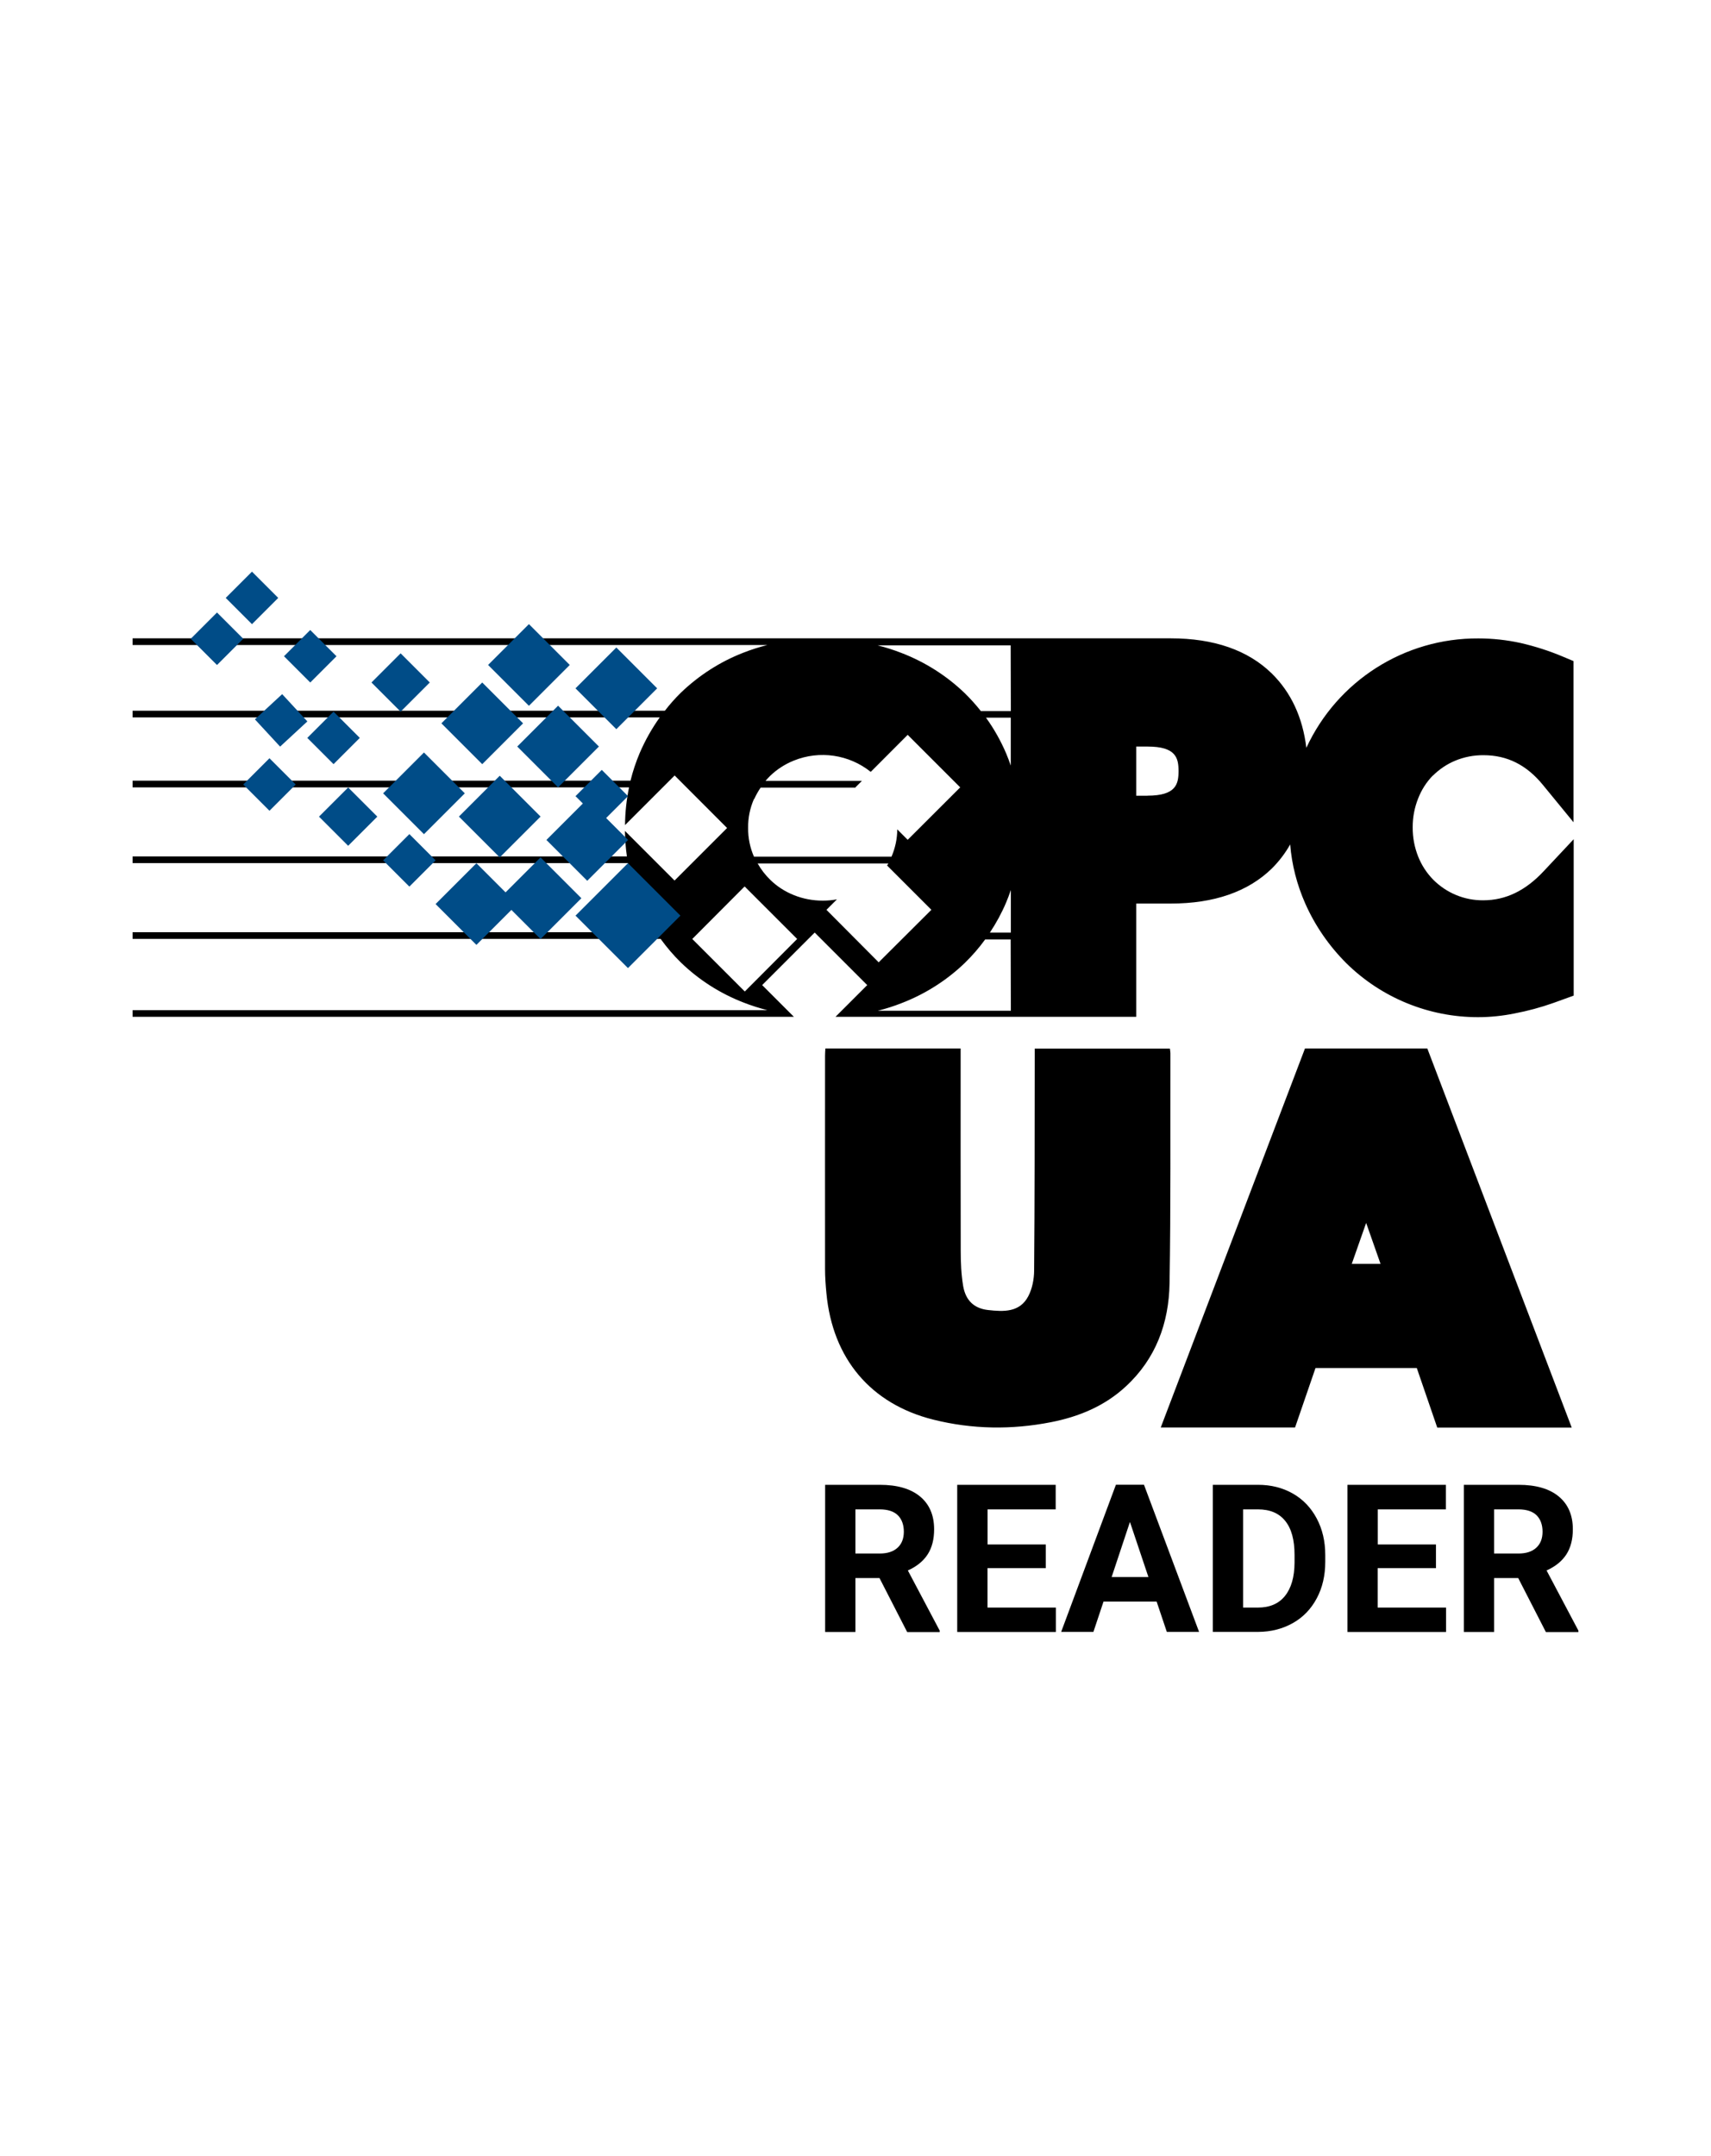<?xml version="1.0" encoding="UTF-8"?><svg id="Layer_1" xmlns="http://www.w3.org/2000/svg" viewBox="0 0 200 252"><defs><style>.cls-1{fill:#004c87;}</style></defs><g><path d="M166.84,122.55h-14.3l-16.86,44.3h15.7l2.39-6.95h11.84l2.39,6.96h15.72l-16.88-44.31Zm-7.15,20.39l1.68,4.78h-3.36l1.68-4.78Z"/><path d="M167.47,90.68c.75-.75,1.63-1.35,2.61-1.76,1.05-.44,2.19-.66,3.33-.65,2.76,0,5.02,1.13,6.93,3.46l3.59,4.38v-18.84l-1.24-.52c-1.61-.68-3.27-1.21-4.97-1.6-1.61-.35-3.26-.53-4.91-.53-8.63-.05-16.49,4.95-20.11,12.79-.43-3.56-1.79-6.48-4.04-8.69-2.79-2.73-6.77-4.11-11.82-4.11H15.5v.78H89.7c-.96,.24-1.89,.54-2.81,.9-2.73,1.06-5.21,2.66-7.32,4.69-.66,.65-1.28,1.35-1.85,2.09H15.5v.78h61.62c-.93,1.3-1.72,2.71-2.35,4.18-.44,1.04-.8,2.12-1.07,3.22H15.5v.78h58.03c-.3,1.45-.46,2.93-.47,4.41l5.8-5.8,6.13,6.14-6.14,6.14-5.8-5.8c.01,1,.09,2,.23,2.98H15.5v.78h57.92c.28,1.57,.73,3.09,1.36,4.56,.52,1.23,1.16,2.4,1.89,3.52H15.5v.78h61.72c.71,.98,1.49,1.9,2.35,2.74,2.1,2.04,4.59,3.63,7.32,4.69,.92,.36,1.85,.66,2.81,.9H15.5v.78H92.8l-3.71-3.71,6.14-6.14,6.14,6.14-3.71,3.71h35.16v-13.24h4.04c5.05,0,9.03-1.38,11.82-4.11,.83-.83,1.55-1.77,2.13-2.8,.19,2.38,.79,4.7,1.75,6.88,1.16,2.63,2.81,5.01,4.85,7.04,4.1,4.02,9.61,6.27,15.35,6.27,1.43,0,2.86-.15,4.26-.43,1.56-.3,3.09-.71,4.58-1.24l2.35-.85v-18.28l-3.5,3.73c-2.13,2.29-4.46,3.41-7.07,3.41-2.21,.02-4.32-.86-5.87-2.43-.75-.77-1.34-1.68-1.74-2.68-.43-1.09-.65-2.24-.64-3.41-.01-1.16,.21-2.31,.64-3.39,.39-1,.97-1.91,1.72-2.68Zm-79.31,2.72c.21-.47,.46-.91,.75-1.34h11.11l-.03-.03,.76-.76h-11.27c.17-.2,.36-.4,.55-.59,.8-.77,1.74-1.37,2.76-1.78,3.02-1.22,6.46-.71,8.99,1.32l4.32-4.33,6.14,6.14-6.14,6.13-1.22-1.22c0,1.1-.24,2.18-.67,3.19h-16.08c-.46-1.06-.7-2.21-.68-3.37-.02-1.17,.22-2.32,.69-3.39v.02Zm-1.1,22.49l-6.14-6.14,6.12-6.14,6.14,6.14-6.12,6.14Zm9.54-9.54l1.23-1.23c-.54,.1-1.1,.15-1.65,.15-1.15,0-2.3-.21-3.37-.64-1.03-.41-1.97-1.01-2.76-1.78-.59-.57-1.09-1.22-1.49-1.93h15.29c-.05,.09-.11,.16-.16,.24l5.18,5.18-6.16,6.14-6.11-6.14Zm21.56,11.79h-15.56c.96-.24,1.9-.54,2.81-.9,2.74-1.06,5.25-2.65,7.37-4.69,.87-.85,1.67-1.77,2.38-2.75h2.98l.02,8.34Zm0-9.14h-2.45c.74-1.11,1.38-2.29,1.9-3.52,.2-.47,.38-.96,.55-1.45v4.96Zm0-19.49c-.17-.49-.35-.97-.55-1.45-.63-1.47-1.42-2.88-2.36-4.18h2.9v5.62Zm0-6.4h-3.51c-.58-.74-1.21-1.43-1.88-2.09-2.12-2.04-4.63-3.63-7.37-4.69-.92-.36-1.86-.66-2.81-.9h15.55l.02,7.68Zm15.99,9.9h-1.33v-5.75h1.33c3.33,0,3.61,1.36,3.61,2.87s-.29,2.87-3.63,2.87h.02Z"/><rect class="cls-1" x="69.07" y="102.69" width="8.67" height="8.67" transform="translate(-54.18 83.25) rotate(-45)"/><rect class="cls-1" x="59.81" y="101.61" width="6.75" height="6.75" transform="translate(-55.73 75.43) rotate(-45)"/><rect class="cls-1" x="65.26" y="94.8" width="6.75" height="6.75" transform="translate(-49.31 77.29) rotate(-45)"/><rect class="cls-1" x="61.86" y="83.89" width="6.75" height="6.75" transform="translate(-42.6 71.68) rotate(-45)"/><rect class="cls-1" x="55.04" y="92.07" width="6.75" height="6.75" transform="translate(-50.38 69.26) rotate(-45)"/><rect class="cls-1" x="46.18" y="89.35" width="6.75" height="6.75" transform="translate(-51.05 62.2) rotate(-45)"/><rect class="cls-1" x="52.31" y="102.3" width="6.75" height="6.75" transform="translate(-58.41 70.32) rotate(-45)"/><rect class="cls-1" x="52.99" y="81.17" width="6.75" height="6.75" transform="translate(-43.27 64.62) rotate(-45)"/><rect class="cls-1" x="58.45" y="74.35" width="6.75" height="6.75" transform="translate(-36.85 66.48) rotate(-45)"/><rect class="cls-1" x="68.67" y="77.08" width="6.75" height="6.75" transform="translate(-35.79 74.51) rotate(-45)"/><rect class="cls-1" x="38.28" y="93.04" width="4.82" height="4.82" transform="translate(-55.57 56.73) rotate(-45)"/><rect class="cls-1" x="44.42" y="77.36" width="4.82" height="4.82" transform="translate(-42.69 56.48) rotate(-45)"/><rect class="cls-1" x="36.82" y="84.08" width="4.34" height="4.34" transform="translate(-49.57 52.83) rotate(-45)"/><rect class="cls-1" x="29.32" y="89.53" width="4.34" height="4.34" transform="translate(-55.61 49.12) rotate(-45)"/><rect class="cls-1" x="34.09" y="74.53" width="4.34" height="4.34" transform="translate(-43.61 48.11) rotate(-45)"/><rect class="cls-1" x="30.69" y="82.03" width="4.34" height="4.34" transform="translate(-48.43 44.69) rotate(-42.76)"/><rect class="cls-1" x="45.68" y="98.39" width="4.34" height="4.34" transform="translate(-57.09 63.29) rotate(-45)"/><rect class="cls-1" x="23.19" y="72.49" width="4.34" height="4.34" transform="translate(-45.36 39.8) rotate(-45)"/><rect class="cls-1" x="27.28" y="67.72" width="4.34" height="4.34" transform="translate(-40.79 41.29) rotate(-45)"/><rect class="cls-1" x="68.17" y="90.89" width="4.34" height="4.34" transform="translate(-45.2 76.99) rotate(-45)"/><path d="M96.48,122.55h15.81c0,.36,0,.7,0,1.03,0,7.56-.01,15.12,.01,22.68,0,1.35,.06,2.71,.28,4.03,.29,1.72,1.29,2.65,2.92,2.83,1.8,.2,3.7,.3,4.7-1.62,.46-.88,.67-1.97,.68-2.97,.07-8.31,.06-16.62,.07-24.93,0-.34,0-.67,0-1.04h15.8c.02,.21,.06,.37,.06,.54-.02,8.97,.05,17.94-.1,26.91-.08,4.63-1.6,8.8-5.11,12.04-2.48,2.3-5.49,3.54-8.75,4.18-4.6,.9-9.2,.84-13.76-.3-7.3-1.83-11.77-7.12-12.49-14.77-.09-.94-.16-1.89-.16-2.84-.01-8.31,0-16.62,0-24.93,0-.25,.02-.51,.04-.85Z"/></g><g><path d="M102.81,184.45h-2.82v6.3h-3.54v-17.2h6.39c2.03,0,3.6,.45,4.7,1.36s1.65,2.19,1.65,3.84c0,1.17-.25,2.15-.76,2.94-.51,.78-1.28,1.41-2.31,1.87l3.72,7.03v.17h-3.8l-3.23-6.3Zm-2.82-2.87h2.86c.89,0,1.58-.23,2.07-.68,.49-.45,.73-1.08,.73-1.87s-.23-1.45-.69-1.91c-.46-.46-1.17-.7-2.12-.7h-2.85v5.16Z"/><path d="M122.23,183.29h-6.8v4.61h7.99v2.85h-11.53v-17.2h11.51v2.87h-7.96v4.1h6.8v2.78Z"/><path d="M135.2,187.2h-6.21l-1.18,3.54h-3.77l6.4-17.2h3.28l6.44,17.2h-3.77l-1.19-3.54Zm-5.26-2.87h4.3l-2.16-6.44-2.14,6.44Z"/><path d="M141.77,190.75v-17.2h5.29c1.51,0,2.86,.34,4.06,1.02,1.19,.68,2.12,1.65,2.79,2.91,.67,1.26,1,2.68,1,4.28v.79c0,1.6-.33,3.02-.99,4.26-.66,1.24-1.58,2.21-2.78,2.89-1.2,.68-2.55,1.03-4.05,1.04h-5.33Zm3.54-14.33v11.48h1.71c1.39,0,2.45-.45,3.18-1.36,.73-.91,1.11-2.2,1.12-3.89v-.91c0-1.75-.36-3.07-1.09-3.97-.72-.9-1.78-1.35-3.18-1.35h-1.75Z"/><path d="M167.84,183.29h-6.8v4.61h7.99v2.85h-11.53v-17.2h11.51v2.87h-7.96v4.1h6.8v2.78Z"/><path d="M177.47,184.45h-2.82v6.3h-3.54v-17.2h6.39c2.03,0,3.6,.45,4.7,1.36,1.1,.91,1.65,2.19,1.65,3.84,0,1.17-.25,2.15-.76,2.94-.51,.78-1.28,1.41-2.31,1.87l3.72,7.03v.17h-3.8l-3.23-6.3Zm-2.82-2.87h2.86c.89,0,1.58-.23,2.07-.68,.49-.45,.73-1.08,.73-1.87s-.23-1.45-.69-1.91c-.46-.46-1.17-.7-2.12-.7h-2.85v5.16Z"/></g></svg>